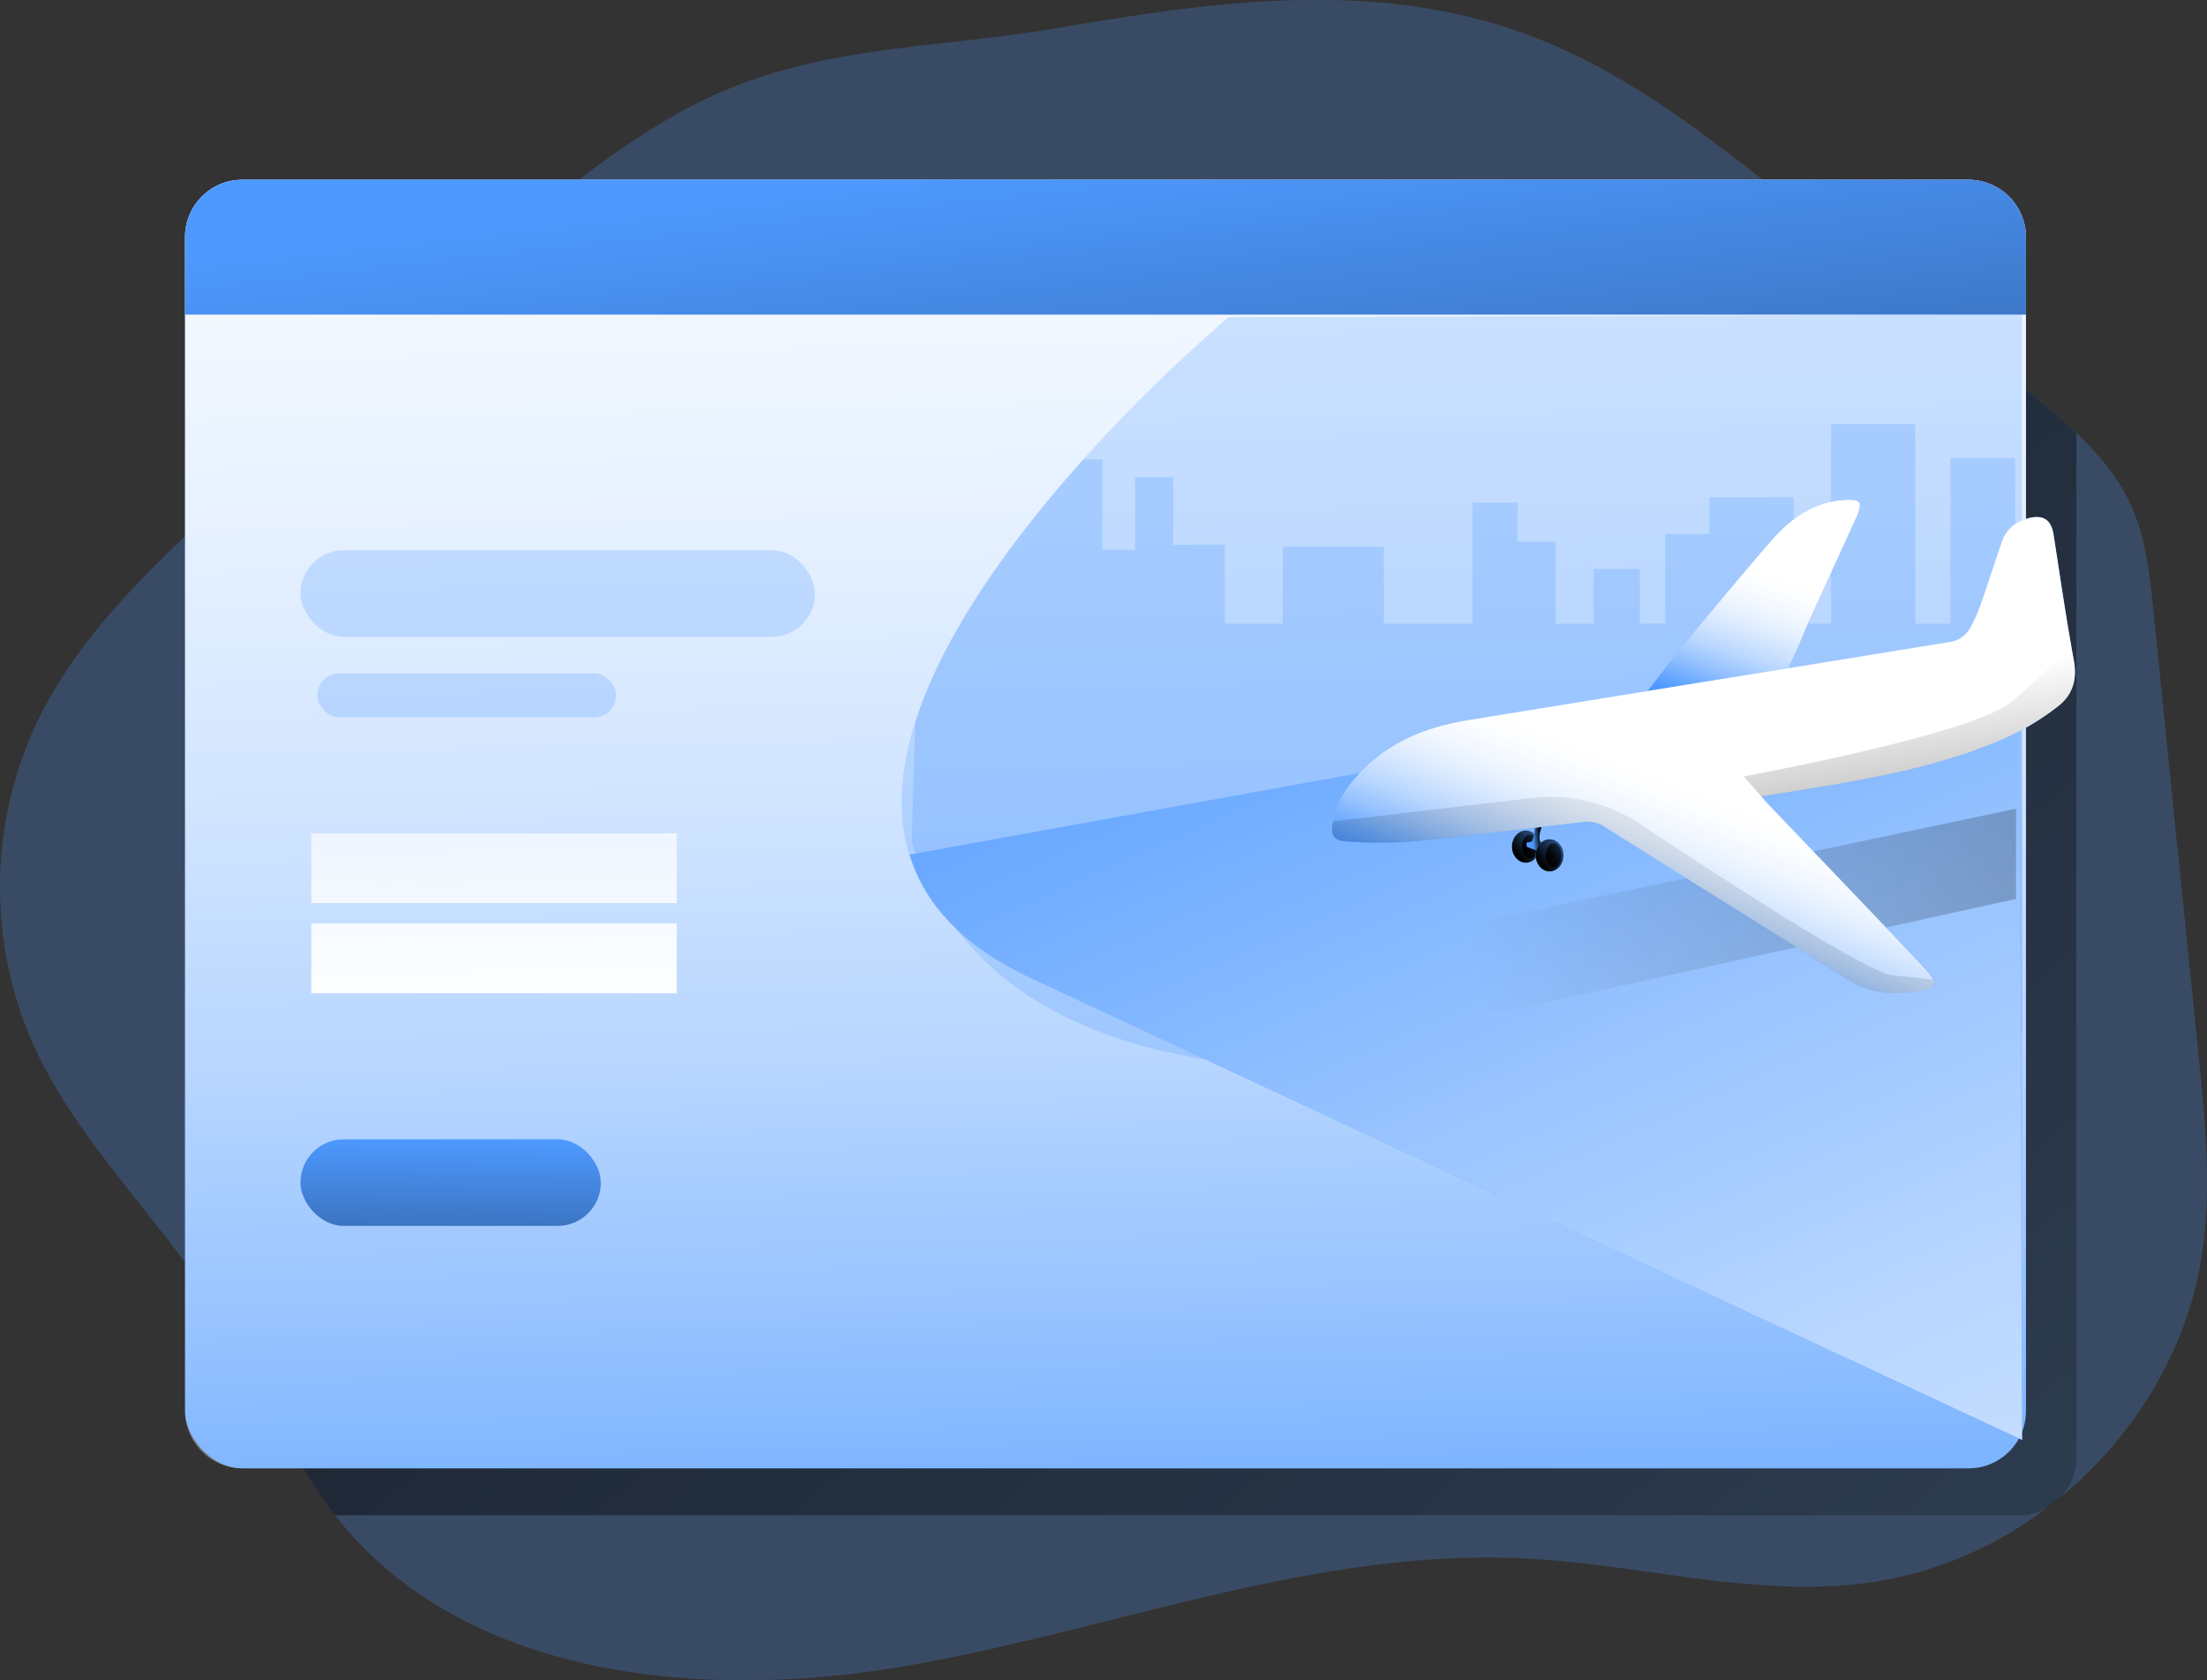 <svg viewBox="0 0 565.15 430.27" xmlns="http://www.w3.org/2000/svg" xmlns:xlink="http://www.w3.org/1999/xlink"><rect x="0" y="0" width="565.15" height="430.27" fill="#333333" stroke="none"/><linearGradient id="a" gradientUnits="userSpaceOnUse" x1="100.96" x2="99.57" y1="162.28" y2="95.4"><stop offset="0" stop-color="#fff" stop-opacity="0"/><stop offset=".13" stop-color="#fff" stop-opacity=".23"/><stop offset=".23" stop-color="#fff" stop-opacity=".41"/><stop offset=".35" stop-color="#fff" stop-opacity=".59"/><stop offset=".48" stop-color="#fff" stop-opacity=".74"/><stop offset=".6" stop-color="#fff" stop-opacity=".85"/><stop offset=".72" stop-color="#fff" stop-opacity=".93"/><stop offset=".84" stop-color="#fff" stop-opacity=".98"/><stop offset=".95" stop-color="#fff"/></linearGradient><linearGradient id="b" gradientUnits="userSpaceOnUse" x1="638.59" x2="-187.08" y1="668.5" y2="-295.71"><stop offset="0" stop-color="#010101" stop-opacity="0"/><stop offset=".95" stop-color="#010101"/></linearGradient><linearGradient id="c" x1="291.6" x2="280.52" xlink:href="#a" y1="496.27" y2="-35.67"/><linearGradient id="d" x1="283" x2="319.94" xlink:href="#b" y1="77.35" y2="406.14"/><linearGradient id="e" x1="115.57" x2="114.03" xlink:href="#b" y1="291.83" y2="388.81"/><linearGradient id="f" x1="339.06" x2="646.61" xlink:href="#a" y1="141.94" y2="840.16"/><linearGradient id="g" x1="377.18" x2="1048.62" xlink:href="#b" y1="246.37" y2="130"/><linearGradient id="h" x1="125.83" x2="127.21" xlink:href="#a" y1="168.66" y2="279.03"/><linearGradient id="i" x1="125.54" x2="126.92" xlink:href="#a" y1="168.66" y2="279.03"/><linearGradient id="j" x1="398.71" x2="387.9" xlink:href="#b" y1="210.72" y2="218.95"/><linearGradient id="k" x1="396.94" x2="389.93" xlink:href="#b" y1="212.85" y2="218.18"/><linearGradient id="l" x1="395.87" x2="397.92" xlink:href="#b" y1="253.16" y2="252.97"/><linearGradient id="m" x1="442.16" x2="455.62" xlink:href="#a" y1="218.58" y2="181.11"/><linearGradient id="n" x1="418.96" x2="436.91" xlink:href="#a" y1="281.96" y2="236.69"/><linearGradient id="o" x1="439.94" x2="281.5" xlink:href="#b" y1="218.27" y2="660.03"/><linearGradient id="p" x1="490.66" x2="511.15" xlink:href="#b" y1="211.97" y2="346.61"/><linearGradient id="q" x1="404.79" x2="393.98" xlink:href="#b" y1="212.95" y2="221.17"/><linearGradient id="r" x1="403.01" x2="396.01" xlink:href="#b" y1="215.07" y2="220.41"/><path d="m567.12 359.74c-3.81 23.91-17.19 45.75-35.82 61.2-1.3 1.06-2.59 2.06-3.91 3.06 0 0-.06 0-.09.06a98.08 98.08 0 0 1 -44.12 18.83c-29.46 4.4-59.14-4.46-88.86-6-53.27-2.79-104.61 17.78-157.09 27.19s-114.23 4.13-147.51-37.56c-.2-.23-.36-.46-.56-.72-10.53-13.48-17.16-29.52-25.49-44.55q-2.16-3.93-4.46-7.7c-14.76-23.92-36.44-43.5-47.73-69.22a99.12 99.12 0 0 1 1.12-81.08c10.63-22.51 29.32-40 47.56-56.95 1.18-1.08 2.33-2.16 3.51-3.25q23.47-21.8 47-43.59c8.62-8 17.25-16 26.21-23.62 11.87-10.2 24.2-19.71 37.65-27.62 32.78-19.35 63.94-17.15 99.53-23.22 41.14-7 83.26-13.09 123.27 2.76 23.36 9.22 43.4 25 63.08 40.51l9.59 7.57c18 14.21 36 28.44 53.7 42.94 3.87 3.18 7.77 6.43 11.41 9.91 5.64 5.38 10.66 11.31 13.88 18.37 3.87 8.43 4.85 17.84 5.8 27.06q5.76 57 11.58 114c1.7 17.17 3.44 34.56.75 51.62z" fill="#4e99ff" opacity=".24" transform="translate(-3.36 -37.8)"/><path d="m136.89 95.84c-9 7.61-17.59 15.65-26.21 23.62q-23.48 21.8-47 43.59v-52.51a14.67 14.67 0 0 1 14.7-14.7z" fill="url(#a)" transform="translate(-3.36 -37.8)"/><path d="m535.07 148.69v262.41a14.65 14.65 0 0 1 -3.77 9.84 15.24 15.24 0 0 1 -3.91 3.09s-.06 0-.09.06a14.83 14.83 0 0 1 -6.92 1.71h-431.22c-10.53-13.48-17.16-29.52-25.49-44.55v-218.2q23.47-21.8 47-43.59c8.62-8 17.25-16 26.21-23.62h333.12c18 14.21 36 28.44 53.7 42.94 3.83 3.22 7.73 6.43 11.37 9.91z" fill="url(#b)" transform="translate(-3.36 -37.8)"/><rect fill="#4e99ff" height="329.98" rx="14.69" width="471.4" x="47.38" y="46.02"/><path d="m522.15 98.53v300.57a14.7 14.7 0 0 1 -14.7 14.69h-442a14.67 14.67 0 0 1 -14.7-14.69v-300.57a14.67 14.67 0 0 1 14.69-14.69h442a14.7 14.7 0 0 1 14.71 14.69z" fill="url(#c)" transform="translate(-3.36 -37.8)"/><path d="m522.15 98.53v19.82h-471.4v-19.82a14.67 14.67 0 0 1 14.69-14.69h442a14.7 14.7 0 0 1 14.71 14.69z" fill="#4e99ff" opacity=".24" transform="translate(-3.36 -37.8)"/><path d="m522.15 98.53v19.82h-471.4v-19.82a14.67 14.67 0 0 1 14.69-14.69h442a14.7 14.7 0 0 1 14.71 14.69z" fill="#4e99ff" transform="translate(-3.36 -37.8)"/><path d="m522.15 98.53v19.82h-471.4v-19.82a14.67 14.67 0 0 1 14.69-14.69h442a14.7 14.7 0 0 1 14.71 14.69z" fill="url(#d)" transform="translate(-3.36 -37.8)"/><rect fill="#4e99ff" height="22.17" opacity=".24" rx="11.08" width="131.76" x="76.94" y="140.89"/><rect fill="#4e99ff" height="22.17" rx="11.08" width="76.92" x="76.94" y="291.74"/><rect fill="url(#e)" height="22.17" rx="11.08" width="76.92" x="76.94" y="291.74"/><rect fill="#4e99ff" height="11.25" opacity=".24" rx="5.62" width="76.53" x="81.25" y="172.44"/><path d="m521.16 118.35v288.16h-.1s0 0-.06 0a2.63 2.63 0 0 0 -.43-.23c-1.08-.5-3.57-1.64-7.28-3.38-.43-.2-.85-.4-1.31-.59l-2.23-1.05c-.53-.23-1.05-.49-1.58-.72-4.43-2.07-9.87-4.6-16.1-7.52-1.91-.88-3.87-1.8-5.94-2.78l-71.25-33.24c-1.44-.65-2.85-1.34-4.29-2-2.23-1.05-4.5-2.1-6.76-3.15-2.07-1-4.17-1.93-6.27-2.92q-8.31-3.88-16.59-7.74c-1.71-.78-3.45-1.57-5.15-2.39-2.89-1.35-5.74-2.69-8.6-4-1-.5-2.06-1-3.11-1.45l-2.92-1.35c-1.87-.86-3.71-1.71-5.55-2.6-8.26-3.83-16.3-7.57-23.91-11.15-1.71-.75-3.38-1.54-5.05-2.33-5-2.33-9.84-4.59-14.4-6.72-2.27-1.05-4.43-2.07-6.56-3.05l-3.72-1.72-2.26-1.05-2.23-1.05-3.51-1.64c-3.21-1.51-6.2-2.88-9-4.16-.82-.4-1.61-.76-2.37-1.12-2.42-1.15-4.62-2.16-6.56-3.08-.65-.26-1.24-.56-1.83-.82-2.66-1.25-4.73-2.2-6.07-2.82a8.43 8.43 0 0 0 -.79-.4c-1.11-.52-2.2-1.05-3.25-1.6-1.9-1-3.7-2-5.38-3-.75-.46-1.5-.95-2.23-1.45a1.64 1.64 0 0 1 -.42-.26c-.63-.42-1.25-.88-1.87-1.34a35.61 35.61 0 0 1 -2.86-2.2c-.62-.53-1.24-1.05-1.83-1.58 0 0-.07 0-.1-.09-.62-.56-1.25-1.15-1.84-1.74 0 0 0 0-.06-.07-.73-.69-1.38-1.41-2-2.1s-1.28-1.44-1.83-2.16-1.15-1.48-1.68-2.23-1.05-1.51-1.51-2.27-.91-1.54-1.31-2.32a41.82 41.82 0 0 1 -3-7.22c-3.22-10.53-2.27-22 1.44-33.75a5.1 5.1 0 0 1 .2-.63c7.54-23.42 25.78-47.72 42.93-66.88a405.84 405.84 0 0 1 37.22-36.4z" fill="#4e99ff" opacity=".24" transform="translate(-3.36 -37.8)"/><path d="m521.16 173v129.2a.93.93 0 0 1 -.33 0c-.32.06-.65.09-1 .13-16.27 1.31-32.44-3.81-48.74-3.61-12.57.1-24.83 3.35-37.14 5.94a364 364 0 0 1 -99.22 6.95c-7.48-.52-15-1.28-22.47-2.49-15.49-2.53-30.58-7-43.86-15.26a76.38 76.38 0 0 1 -20.71-18.86s0 0-.06-.07c-.89-1.18-1.74-2.36-2.53-3.57a62.29 62.29 0 0 1 -7.28-15c-.36-1.08-.69-2.16-1-3.28l.89-30.17a5.1 5.1 0 0 1 .2-.63c7.54-23.42 25.78-47.72 42.93-66.88h4.83v23.2h8.33v-18.6h9.84v17.29h13.16v20.21h14.83v-19.72h25.91v19.72h22.67v-31h11.59v10h9.71v21h9.71v-14h11.87v14h6.5v-23h11.32v-9.38h21.58v32.38h9.54v-51.11h21.59v51.11h9v-42.45h16.56v18z" fill="#4e99ff" opacity=".24" transform="translate(-3.36 -37.8)"/><path d="m521.16 406.51s-235.71-109.79-253.69-118.22-27.42-19.29-31.19-31.65l284.26-51.47z" fill="#4e99ff" transform="translate(-3.36 -37.8)"/><path d="m521.16 406.51s-235.71-109.79-253.69-118.22-27.42-19.29-31.19-31.65l284.26-51.47z" fill="url(#f)" transform="translate(-3.36 -37.8)"/><path d="m327.84 246.8 188.41-39.72v23.09l-155.16 34.17z" fill="url(#g)"/><path d="m79.71 213.39h93.59v17.86h-93.59z" fill="url(#h)"/><path d="m79.71 236.48h93.59v17.86h-93.59z" fill="url(#i)"/><ellipse cx="390.72" cy="216.79" fill="#4e99ff" rx="3.55" ry="4.11"/><ellipse cx="390.73" cy="216.79" fill="url(#j)" rx="3.55" ry="4.11"/><ellipse cx="391.76" cy="216.78" fill="url(#k)" rx="1.97" ry="3.09"/><g transform="translate(-3.36 -37.8)"><path d="m398.35 249s-1.68 3.62-.11 5a14.62 14.62 0 0 0 2.27 1.72l-.69 1-5.42-2.05s-.44-.81.11-1.25c0 0 .88.19 1.25-.36a20.07 20.07 0 0 0 .73-3.84z" fill="#4e99ff"/><path d="m398.35 249s-1.68 3.62-.11 5a14.62 14.62 0 0 0 2.27 1.72l-.69 1-5.42-2.05s-.44-.81.11-1.25c0 0 .88.19 1.25-.36a20.07 20.07 0 0 0 .73-3.84z" fill="url(#l)"/><path d="m423.31 217.34c7.92-1.17 18.13-3.14 25.58-4.24 2.26-.33 7.61-.6 9.88-.77 1.71-.12 6.57-12.64 7.27-14.19 4.16-9.26 8.41-18.48 12.63-27.71.13-.28.29-.56.4-.85 1.2-3.36.54-3.92-3-3.78-8.07.33-14 4.58-19 10.28-8 9.13-15.64 18.52-23.44 27.8-.07.17-9.97 12.86-10.32 13.46z" fill="#4e99ff"/><path d="m423.31 217.34c7.92-1.17 18.13-3.14 25.58-4.24 2.26-.33 7.61-.6 9.88-.77 1.71-.12 6.57-12.64 7.27-14.19 4.16-9.26 8.41-18.48 12.63-27.71.13-.28.29-.56.4-.85 1.2-3.36.54-3.92-3-3.78-8.07.33-14 4.58-19 10.28-8 9.13-15.64 18.52-23.44 27.8-.07.17-9.97 12.86-10.32 13.46z" fill="url(#m)"/><path d="m454.37 241.75c6.32-1 12.22-1.88 18.08-2.91 15.53-2.72 31-5.93 45.42-12.48a67.18 67.18 0 0 0 12.24-7.5c3.84-2.87 5.24-6.84 4.3-11.9-2-10.67-3.49-21.43-5.17-32.15-.61-3.89-2.7-5.3-6.49-4.25-3.22.9-5.67 2.72-6.79 6-1.83 5.37-3.58 10.77-5.46 16.11a41 41 0 0 1 -2.5 5.83 7.33 7.33 0 0 1 -5.64 3.79q-61.26 9.89-122.52 19.84c-10.36 1.67-19.81 5.18-27.35 12.76-3.71 3.73-6.69 8-7.74 13.27-.73 3.69 0 4.94 3.76 5.13a112.32 112.32 0 0 0 16.51 0c14.56-1.42 29.08-3.22 43.61-5a8 8 0 0 1 5.71 1.26c20.62 13 41.32 25.92 61.95 38.92 6.69 4.22 13.79 4.34 21.17 2.57 1.31-.31 1.71-1.2 1-2.29a20.8 20.8 0 0 0 -2.69-3.56q-19.77-20.69-39.54-41.36c-.54-.56-1.04-1.16-1.86-2.08z" fill="#4e99ff"/><path d="m530.09 218.86a64.92 64.92 0 0 1 -12.22 7.49c-14.47 6.57-29.9 9.77-45.41 12.47-5.86 1-11.76 1.92-18.08 2.91.83.92 1.33 1.54 1.87 2.08 13.18 13.81 26.36 27.57 39.5 41.42a20.25 20.25 0 0 1 2.7 3.53c.67 1.08.25 2-1 2.29-7.36 1.79-14.47 1.66-21.16-2.58-20.63-13-41.33-25.86-62-38.92a8.19 8.19 0 0 0 -5.7-1.25c-14.55 1.75-29.06 3.54-43.61 4.95a109.61 109.61 0 0 1 -16.51 0c-3.78-.2-4.49-1.45-3.78-5.11 1.08-5.32 4-9.56 7.73-13.27 7.57-7.6 17-11.1 27.36-12.76q61.31-9.92 122.54-19.88a7.11 7.11 0 0 0 5.61-3.78 38.63 38.63 0 0 0 2.58-5.82c1.87-5.37 3.62-10.73 5.45-16.13 1.12-3.25 3.57-5.08 6.77-6 3.83-1 5.91.37 6.49 4.24 1.5 9.52 2.87 19.08 4.57 28.61.17 1.2.42 2.37.63 3.57.91 5.08-.42 9.08-4.33 11.94z" fill="url(#n)"/><path d="m497.41 291.05c-7.36 1.79-14.47 1.66-21.16-2.58-20.63-13-41.33-25.86-62-38.92a8.19 8.19 0 0 0 -5.7-1.25c-14.55 1.75-29.06 3.54-43.61 4.95a109.61 109.61 0 0 1 -16.51 0c-3.78-.2-4.49-1.45-3.78-5.11l50.94-6a41.34 41.34 0 0 1 22.88 3.89l2.81 1.36s58.54 39.42 66.74 40.17 10.39 1.12 10.39 1.12c.71 1.16.29 2.08-1 2.37z" fill="url(#o)"/><path d="m530.09 218.86a64.92 64.92 0 0 1 -12.22 7.49c-14.47 6.57-29.9 9.77-45.41 12.47-5.86 1-11.76 1.92-18.08 2.91l-4.5-5.11s59.12-10.81 68.82-19.29c8.82-7.74 14.22-13.06 15.09-13.93.17 1.2.42 2.37.63 3.57.91 5.03-.42 9.03-4.33 11.89z" fill="url(#p)"/></g><ellipse cx="396.8" cy="219.02" fill="#4e99ff" rx="3.55" ry="4.11"/><ellipse cx="396.81" cy="219.02" fill="url(#q)" rx="3.55" ry="4.11"/><ellipse cx="397.84" cy="219.01" fill="url(#r)" rx="1.97" ry="3.09"/></svg>